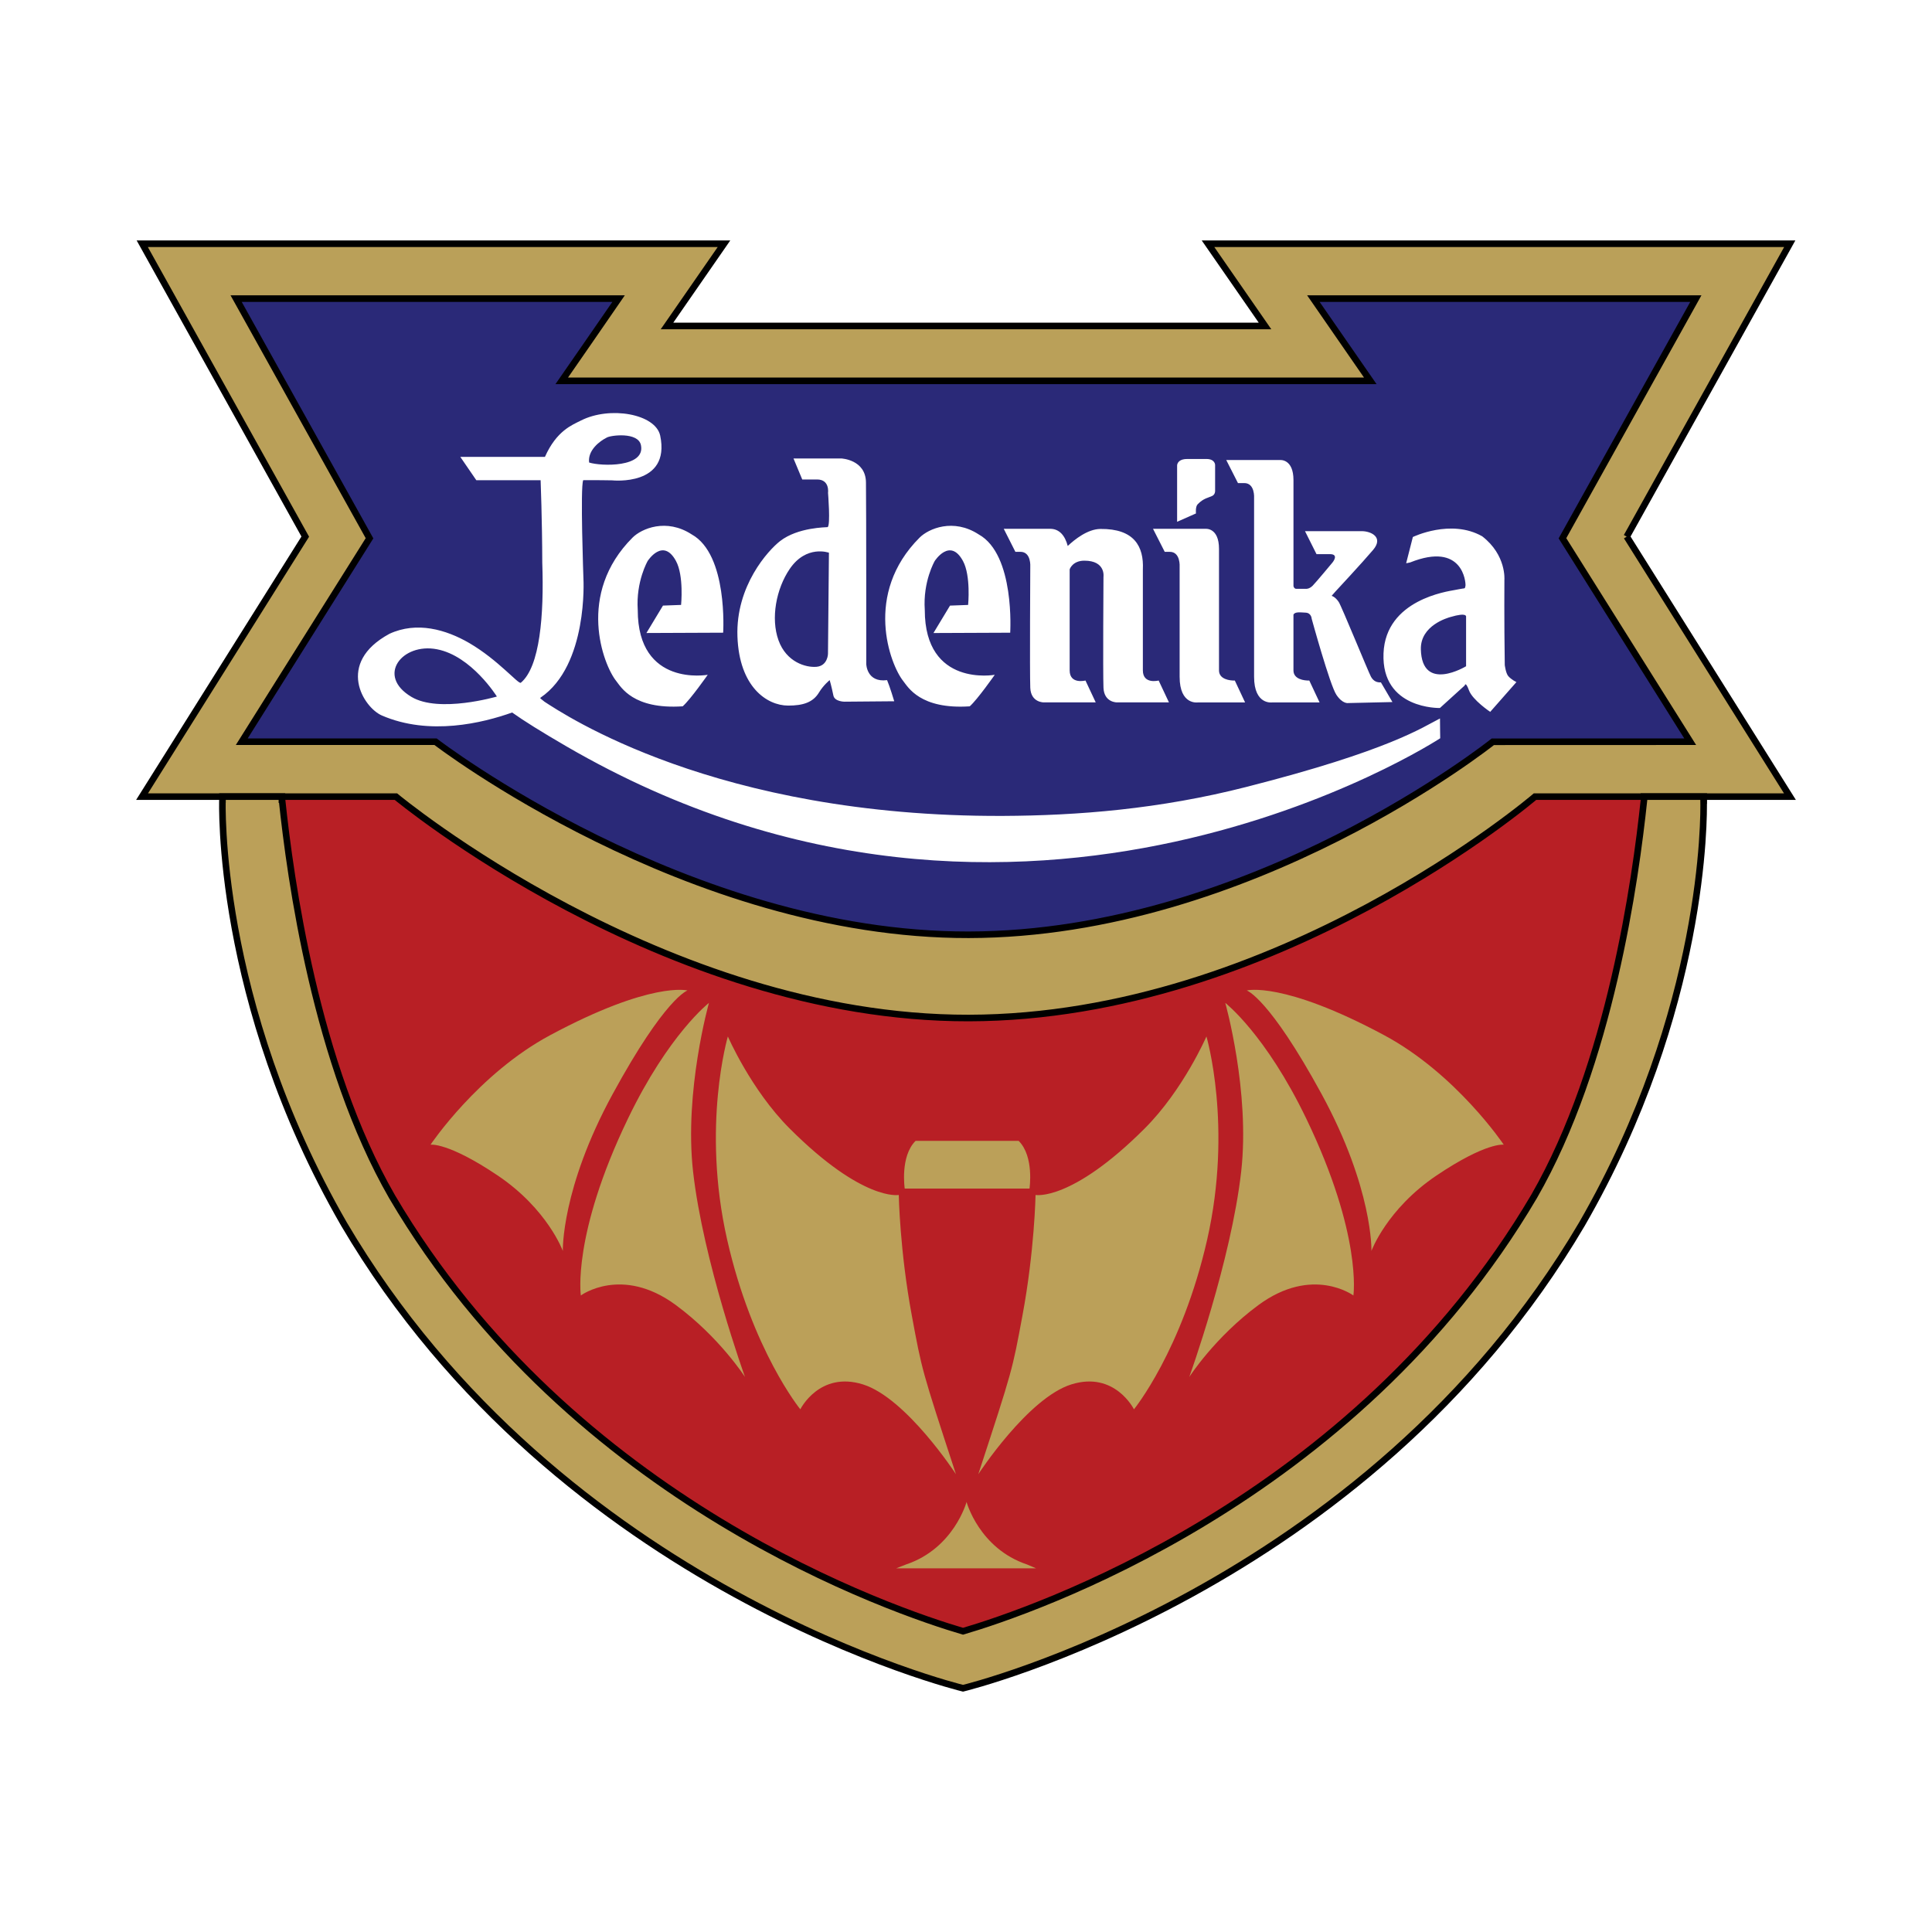 <svg xmlns="http://www.w3.org/2000/svg" width="2500" height="2500" viewBox="0 0 192.756 192.756"><path fill-rule="evenodd" clip-rule="evenodd" fill="#fff" d="M0 0h192.756v192.756H0V0z"/><path d="M164.154 77.143H26.484l.146 1.502c.958 9.82 3.707 28.277 11.294 41.433 18.302 31.088 51.327 42.09 57.763 43.98l.396.109.395-.109c6.432-1.891 39.461-12.898 57.78-44.012 7.576-13.141 10.316-31.585 11.277-41.405l.143-1.499h-1.524v.001z" fill-rule="evenodd" clip-rule="evenodd" fill="#b81f25"/><path d="M131.031 29.792c.465.683 5.68 8.204 5.68 8.204H56.045s5.214-7.521 5.676-8.204H23.556c4.714 8.473 13.31 23.913 13.31 23.913S28.942 66.325 24.121 74h19.332s25.124 19.313 53.191 19.262c28.254-.048 52.295-19.256 52.295-19.256S161.258 74 168.631 74c-4.822-7.675-12.744-20.296-12.744-20.296s8.598-15.44 13.309-23.913l-38.165.001z" fill-rule="evenodd" clip-rule="evenodd" fill="#2a2978"/><path d="M96.434 149.852s1.259 4.641 6.039 6.238l.9.383H89.409l.98-.383c4.782-1.598 6.045-6.238 6.045-6.238zm-1.059-2.77c-3.45-10.529-3.386-10.367-4.401-15.818-1.206-6.48-1.303-12.041-1.303-12.041s-3.579.674-10.885-6.629c-3.862-3.859-6.167-9.186-6.167-9.186s-2.641 8.939-.075 20.258c2.511 11.074 7.304 16.941 7.304 16.941s1.903-3.84 6.245-2.486c4.334 1.354 9.282 8.961 9.282 8.961zM62.65 111.609c-5.598 11.621-4.699 17.639-4.699 17.639s4.082-3.012 9.468.951c4.367 3.219 6.909 7.182 6.909 7.182s-4.178-11.557-5.182-20.514c-.896-7.994 1.586-16.809 1.586-16.809s-4.023 3.12-8.082 11.551zm-7.739-8.341c-7.229 3.869-11.956 10.938-11.956 10.938s1.727-.273 6.706 3.076c4.973 3.352 6.493 7.523 6.493 7.523s-.184-6.199 4.973-15.654c5.255-9.643 7.464-10.33 7.464-10.33s-3.591-.96-13.68 4.447zm51.98 34.853c4.338-1.354 6.244 2.486 6.244 2.486s4.793-5.867 7.307-16.941c2.564-11.318-.076-20.258-.076-20.258s-2.303 5.326-6.166 9.186c-7.309 7.303-10.883 6.629-10.883 6.629s-.1 5.561-1.309 12.041c-1.014 5.451-.953 5.289-4.404 15.818 0 0 4.949-7.607 9.287-8.961zm15.355-38.062s2.486 8.814 1.59 16.809c-1.008 8.957-5.182 20.514-5.182 20.514s2.541-3.963 6.908-7.182c5.391-3.963 9.467-.951 9.467-.951s.898-6.018-4.699-17.639c-4.059-8.432-8.084-11.551-8.084-11.551zm2.141-1.239s2.209.688 7.467 10.33c5.15 9.455 4.975 15.654 4.975 15.654s1.52-4.172 6.492-7.523c4.977-3.35 6.707-3.076 6.707-3.076s-4.727-7.068-11.955-10.938c-10.094-5.406-13.686-4.447-13.686-4.447zm-21.674 19.766s.484-3.207-1.082-4.762H91.348c-1.568 1.555-1.083 4.762-1.083 4.762h12.448z" fill-rule="evenodd" clip-rule="evenodd" fill="#bba059"/><path d="M90.119 67.951c-1.314-1.645-3.997-8.696 1.634-14.317.895-.893 3.362-1.962 5.892-.316 3.639 2.013 3.143 9.807 3.143 9.807l-7.657.032 1.653-2.736 1.806-.067s.286-2.913-.515-4.385c-1.292-2.385-2.816 0-2.816 0s-1.19 2.031-.993 4.886c0 7.739 6.982 6.469 6.982 6.469s-1.727 2.467-2.497 3.146c-4.955.33-6.166-1.943-6.632-2.519zm37.61-22.053h-5.385l1.168 2.299s-.072.006.609 0c1.109-.016 1 1.497 1 1.497v17.825c0 2.864 1.824 2.561 1.824 2.561h4.709l-1.025-2.183c-.508.017-1.58-.125-1.58-1.011v-5.557c.139-.319.703-.227 1.221-.204.572.031.598.611.598.611s1.816 6.609 2.457 7.573c.635.959 1.201.835 1.201.835l4.398-.1s-.936-1.591-1.15-1.962c-.412.022-.75-.131-.992-.563-.242-.435-2.965-7.112-3.221-7.467-.363-.535-.705-.605-.705-.605l.393-.444s2.664-2.861 3.746-4.139c1.08-1.274-.225-1.87-1.133-1.87H130.2l1.148 2.292h1.336c.961 0 .256.838.256.838s-1.648 1.985-1.984 2.321c-.344.33-.627.301-.627.301h-1c-.174 0-.246-.141-.279-.268V47.896c-.001-2.123-1.321-1.998-1.321-1.998zm-10.288 6.162l1.881-.833s-.072-.663.166-.911c.59-.618 1.084-.65 1.473-.846.287-.153.271-.487.271-.487v-2.585s.016-.605-.875-.605h-1.916c-.723 0-.967.335-1 .624-.002.557 0 5.643 0 5.643zM115.6 67.896s-1.576.413-1.576-1.011V56.821c.109-2.304-.863-4.08-4.229-4.048-1.273.009-2.568 1.04-3.266 1.699-.275-1.043-.836-1.703-1.732-1.712-.799-.003-4.652 0-4.652 0l1.16 2.295s-.199.003.484 0c1.115-.016 1.002 1.495 1.002 1.495s-.062 10.568 0 12.069c.062 1.495 1.359 1.459 1.359 1.459h5.172l-1.025-2.183s-1.576.413-1.576-1.011V56.82c.002-.06.309-.88 1.461-.882 2.156-.004 1.912 1.613 1.912 1.613s-.062 9.566 0 11.068c.068 1.495 1.359 1.459 1.359 1.459h5.174l-1.027-2.182zM79.167 45.742h4.777s2.418.105 2.453 2.375c.035 2.304.03 18.129.03 18.129s.035 1.878 2.077 1.61c.272.63.714 2.109.714 2.109l-4.964.042s-.98 0-1.106-.611c-.209-1.015-.372-1.54-.372-1.54s-.619.496-1.06 1.226c-.593.992-1.589 1.319-3.092 1.315-2.116-.009-4.873-1.87-5.05-6.895-.179-5.063 3.079-8.603 4.254-9.518 1.791-1.389 4.623-1.367 4.742-1.393.306-.16.042-3.425.042-3.425s.194-1.329-1.095-1.329H80.04l-.873-2.095zm3.536 9.403s-2.25-.822-3.912 1.617c-1.352 1.984-1.909 4.932-1.121 7.116.788 2.195 2.748 2.742 3.794 2.649 1.121-.1 1.144-1.287 1.144-1.287l.095-10.095zm36.813 14.935h4.707s-.773-1.651-1.025-2.183c-.506.017-1.578-.125-1.578-1.011V54.758c0-2.122-1.322-1.997-1.322-1.997h-5.26l1.166 2.295s-.195.003.484 0c1.113-.016 1.004 1.495 1.004 1.495v10.968c-.001 2.864 1.824 2.561 1.824 2.561zm-51.404.39c.772-.679 2.499-3.146 2.499-3.146s-6.983 1.27-6.983-6.469c-.19-2.855.992-4.887.992-4.887s1.525-2.385 2.821 0c.803 1.472.511 4.385.511 4.385l-1.807.067-1.651 2.736 7.657-.032s.496-7.794-3.142-9.807c-2.532-1.646-4.998-.576-5.894.316-5.628 5.621-2.947 12.672-1.631 14.317.465.577 1.675 2.85 6.628 2.52zm75.556 1.21c0 .672.023 1.975.023 1.975s-41.594 27.267-87.157.822c-2.548-1.479-4.296-2.576-5.438-3.39-2.918 1.041-8.241 2.35-12.991.301-1.847-.797-4.647-5.227.748-8.152 2.732-1.264 5.644-.428 7.969.922 2.874 1.677 4.898 4.129 5.139 3.962 1.905-1.581 2.326-6.728 2.141-11.978-.009-4.27-.164-8.232-.164-8.232h-6.417l-1.596-2.327h8.443c1.166-2.618 2.713-3.178 3.586-3.624 2.906-1.473 7.438-.666 7.913 1.498 1.067 5.096-4.782 4.468-4.782 4.468s-1.715-.032-2.896-.016c-.313.614.022 9.864.022 9.864s.476 8.588-4.276 11.827c-.043.035-.038.083.03.121l.365.295c1.823 1.168 17.014 11.497 45.718 11.388 7.461-.032 15.623-.672 24.326-2.897 14.278-3.636 17.573-5.96 19.294-6.827zM58.776 46.145c1.175.381 5.635.519 5.172-1.729-.275-1.352-3.044-.989-3.411-.759-.713.353-1.913 1.271-1.761 2.488zm-9.202 23.349s-2.526-4.059-5.983-4.717c-3.456-.669-6.099 2.636-2.538 4.753 2.765 1.648 8.521-.036 8.521-.036zm100.903-2.042c-.25-.298-.346-1.107-.346-1.107-.068-4.513-.037-8.482-.037-8.482s.219-2.478-2.215-4.356c-3.125-1.777-6.918.07-6.918.07l-.668 2.615s.123-.007.398-.077c5.27-2.106 5.561 1.998 5.521 2.324-.039.327-.125.252-.268.282-.203.028-.521.093-.814.147-.686.135-6.883.957-7.096 6.315-.225 5.614 5.627 5.455 5.627 5.455l2.477-2.248s.074-.47.426.493c.35.957 2.115 2.141 2.115 2.141l2.617-2.973c.001 0-.485-.218-.819-.599zm-4.206-5.915v4.933s-4.404 2.683-4.512-1.689c-.053-2.395 2.697-3.144 2.936-3.217 1.715-.513 1.576-.027 1.576-.027z" fill-rule="evenodd" clip-rule="evenodd" fill="#fff"/><path d="M162.299 53.539l16.264-29.22h-58.039l5.688 8.204H66.546l5.686-8.204H14.193l16.263 29.22L14.173 79.48h25.328s26.631 22.137 57.154 22.088c30.759-.057 56.492-22.088 56.492-22.088h25.436l-16.284-25.941zm-13.36 20.468s-24.041 19.208-52.295 19.256C68.577 93.314 43.453 74 43.453 74H24.121l12.746-20.296s-8.596-15.44-13.31-23.913h38.165c-.462.683-5.676 8.204-5.676 8.204h80.666s-5.215-7.521-5.68-8.204h38.164c-4.711 8.473-13.309 23.913-13.309 23.913S163.809 66.325 168.631 74c-7.373 0-19.692.007-19.692.007z" fill-rule="evenodd" clip-rule="evenodd" fill="#baa059"/><path d="M162.299 53.539l16.264-29.22h-58.039l5.688 8.204H66.546l5.686-8.204H14.193l16.263 29.22L14.173 79.48h25.328s26.631 22.137 57.154 22.088c30.759-.057 56.492-22.088 56.492-22.088h25.436l-16.284-25.941m-13.36 20.468s-24.041 19.208-52.295 19.256C68.577 93.314 43.453 74 43.453 74H24.121l12.746-20.296s-8.596-15.44-13.31-23.913h38.165c-.462.683-5.676 8.204-5.676 8.204h80.666s-5.215-7.521-5.68-8.204h38.164c-4.711 8.473-13.309 23.913-13.309 23.913S163.809 66.325 168.631 74c-7.373 0-19.692.007-19.692.007z" fill="none" stroke="#000" stroke-width=".656" stroke-miterlimit="2.613"/><path d="M169.984 79.477h-5.967v.358c-.84 7.935-3.365 26.344-10.957 39.526-18.01 30.582-50.281 41.418-56.979 43.389-6.703-1.971-38.971-12.799-56.958-43.344-7.633-13.248-10.154-31.729-10.987-39.628h-.009v-.301h-5.931v.301h-.002s-.731 20.039 12.119 42.339c21.565 36.615 61.768 46.32 61.768 46.32s40.2-9.705 61.756-46.32c12.344-21.412 12.164-40.726 12.133-42.24h.014v-.4z" fill-rule="evenodd" clip-rule="evenodd" fill="#bba059" stroke="#000" stroke-width=".656" stroke-miterlimit="2.613"/></svg>
